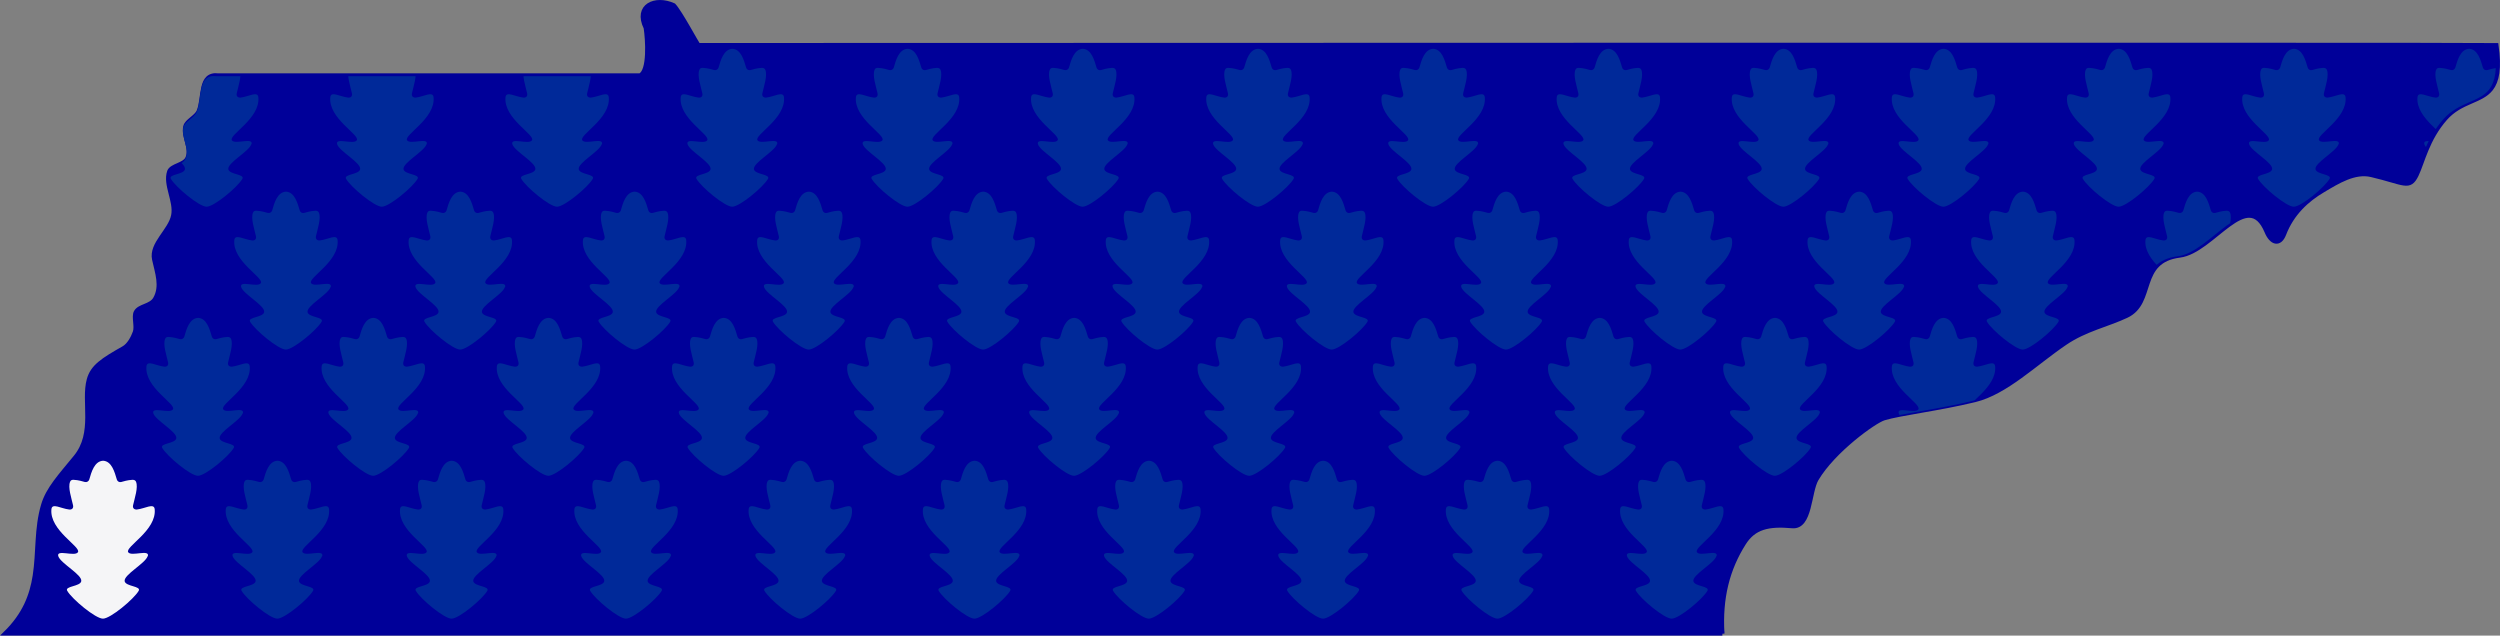 <svg xmlns="http://www.w3.org/2000/svg" xmlns:xlink="http://www.w3.org/1999/xlink" id="Layer_2" data-name="Layer 2" viewBox="0 0 2372.93 603.31"><rect x="0" y="0" width="2372.93" height="603.31" fill="#808080" stroke="none"/><defs><style>      .cls-1 {        fill: #009;        stroke: #009;        stroke-miterlimit: 10;        stroke-width: 4px;      }      .cls-2 {        fill: none;      }      .cls-3 {        fill: #002999;      }      .cls-4 {        fill: #f5f5f7;      }      .cls-5 {        clip-path: url(#clippath);      }    </style><clipPath id="clippath"><path class="cls-2" d="M1633.02,602.01H3.02c18.6-18.1,25.2-36.4,28.1-54.8,3.5-22.4,1.3-44.9,8-67.3,4.5-15.2,15.9-27.3,30.6-45.3,18.9-23,7-52.8,12.7-73.5,3.4-12.6,13.4-18.8,33.1-30,4.9-2.8,8.6-9.5,10.6-15.1s-1.4-14.6.9-19c3.2-6.2,14.1-5.5,18.3-12.7,6.8-11.9,1.8-24.9-.9-37.4-3.2-14.8,15.3-27.3,18.1-41.7,2.7-13.6-8.1-29.2-3.8-41.7,2.1-5.8,14.2-6.2,17.2-12.5,4.6-9.7-4.2-20.4-1.9-30.2,1.3-5.5,10.3-8.8,12.7-14.6,5.3-12.8.4-36.2,18.6-33.9h400.3c9-4.4,7.1-34,5.4-45.2-10.2-20.9,8.9-29.5,26.6-21.4,6.6,7.2,22,36.6,23.5,37.8,0,0,1692.8-.6,1706.5,0,3.2,22.3.7,34.1-5,41.5-9.6,12.3-28.7,11.5-43.4,28.1-17.4,19.8-21.4,41.2-27.4,53.7-6.8,13.9-11.3,7.4-42.8,0-15.9-3.8-32,6.3-45.8,14.5-15.5,9.1-29.6,22.1-37.1,41.6-4.2,10.9-12.1,8.6-16.6-2.3-18.1-43.1-51,18.6-82.3,22.6-41,5.2-23.6,44.6-50.7,57.3-18.3,8.6-39.1,12.8-58.1,25.7-28.7,19.4-56.3,47-85.8,54.2-34,8.3-70.9,12.6-86.3,17.3-9.2,2.8-47.9,30.7-63.9,57.6-7.4,12.4-5.6,46.4-23.2,44.8-23-2.1-36.3,1.3-45.7,16-15.6,24.5-22.7,52.2-20.6,86l.1-.1Z"></path></clipPath></defs><g id="Layer_2-2" data-name="Layer 2"><path class="cls-1" d="M1634.82,601.31H4.92c18.6-18.1,25.2-36.4,28.1-54.8,3.5-22.4,1.3-44.9,8-67.3,4.5-15.2,15.9-27.3,30.6-45.3,18.9-23,7-52.8,12.7-73.5,3.4-12.6,13.4-18.8,33.1-30,4.9-2.8,8.6-9.5,10.6-15.1s-1.4-14.6.9-19c3.2-6.2,14.1-5.5,18.3-12.7,6.8-11.9,1.8-24.9-.9-37.4-3.2-14.8,15.3-27.3,18.1-41.7,2.7-13.6-8.1-29.2-3.8-41.7,2.1-5.8,14.2-6.2,17.2-12.5,4.6-9.7-4.2-20.4-1.9-30.2,1.3-5.5,10.3-8.8,12.7-14.6,5.3-12.8.4-36.2,18.6-33.9h400.3c9-4.4,7.1-34,5.4-45.2-10.2-20.9,8.9-29.5,26.6-21.4,6.6,7.2,22,36.6,23.5,37.8,0,0,1692.8-.6,1706.5,0,3.2,22.3.7,34.1-5,41.5-9.6,12.3-28.7,11.5-43.4,28.1-17.4,19.8-21.4,41.2-27.4,53.7-6.8,13.9-11.3,7.4-42.8,0-15.9-3.8-32,6.3-45.8,14.5-15.5,9.1-29.6,22.1-37.1,41.6-4.2,10.9-12.1,8.6-16.6-2.3-18.1-43.1-51,18.6-82.3,22.6-41,5.2-23.6,44.6-50.7,57.3-18.3,8.6-39.1,12.8-58.1,25.7-28.7,19.4-56.3,47-85.8,54.2-34,8.3-70.9,12.6-86.3,17.3-9.2,2.8-47.9,30.7-63.9,57.6-7.4,12.4-5.6,46.4-23.2,44.8-23-2.1-36.3,1.3-45.7,16-15.6,24.5-22.7,52.2-20.6,86h0v-.1Z"></path><path class="cls-4" d="M140.12,527.91c-2,6.8-23,17.7-21.8,23.8,1.1,5.1,16,4.5,13.3,9.1-4.6,7.9-26.8,26.4-33.9,26.4s-29.3-18.5-33.9-26.4c-2.7-4.6,12.3-4,13.3-9.1,1.3-6.1-19.7-17-21.8-23.8s15.6.7,18.6-3.7c3.5-5.1-27.2-20.7-25.1-41,.7-6,9-.5,16.8.4,2.3.3,4.4-.9,3.7-4.1-1.5-6.8-5-16.8-2.8-22.2.5-1.3,1.5-2,3.3-1.9,5.2.3,8.3,1.5,10.8,2.1,1.8.4,3.5-.6,4.1-2.3,2-7,4.8-17.4,13.1-17.9,8.3.4,11,10.9,13.1,17.9.5,1.7,2.3,2.8,4.1,2.3,2.4-.6,5.6-1.8,10.8-2.1,1.8,0,2.8.7,3.3,1.9,2.2,5.4-1.3,15.4-2.8,22.2-.7,3.1,1.4,4.3,3.7,4.1,7.7-.9,16.1-6.4,16.8-.4,2.1,20.3-28.6,35.9-25.1,41,3,4.3,20.6-3.2,18.6,3.7h-.2Z"></path><path class="cls-3" d="M305.62,527.91c-2,6.8-23,17.7-21.8,23.8,1.1,5.1,16,4.5,13.3,9.1-4.6,7.9-26.8,26.4-33.9,26.4s-29.3-18.5-33.9-26.4c-2.7-4.6,12.3-4,13.3-9.1,1.3-6.1-19.7-17-21.8-23.8s15.6.7,18.6-3.7c3.5-5.1-27.2-20.7-25.1-41,.7-6,9-.5,16.8.4,2.3.3,4.4-.9,3.7-4.1-1.5-6.8-5-16.8-2.8-22.2.5-1.3,1.5-2,3.3-1.9,5.2.3,8.3,1.5,10.8,2.1,1.8.4,3.5-.6,4.1-2.3,2-7,4.8-17.4,13.1-17.9,8.3.4,11,10.9,13.1,17.9.5,1.7,2.3,2.8,4.1,2.3,2.4-.6,5.6-1.8,10.8-2.1,1.8,0,2.8.7,3.3,1.9,2.2,5.4-1.3,15.4-2.8,22.2-.7,3.1,1.4,4.3,3.7,4.1,7.7-.9,16.1-6.4,16.8-.4,2.1,20.3-28.6,35.9-25.1,41,3,4.3,20.6-3.2,18.6,3.7h-.2Z"></path><path class="cls-3" d="M471.02,527.91c-2,6.8-23,17.7-21.8,23.8,1.1,5.1,16,4.5,13.3,9.1-4.6,7.9-26.8,26.4-33.9,26.4s-29.3-18.5-33.9-26.4c-2.7-4.6,12.3-4,13.3-9.1,1.3-6.1-19.7-17-21.8-23.8s15.6.7,18.6-3.7c3.5-5.1-27.2-20.7-25.1-41,.7-6,9-.5,16.8.4,2.3.3,4.4-.9,3.7-4.1-1.5-6.8-5-16.8-2.8-22.2.5-1.3,1.5-2,3.3-1.9,5.2.3,8.3,1.5,10.8,2.1,1.8.4,3.5-.6,4.1-2.3,2-7,4.8-17.4,13.1-17.9,8.3.4,11,10.9,13.1,17.9.5,1.7,2.3,2.8,4.1,2.3,2.4-.6,5.6-1.8,10.8-2.1,1.8,0,2.8.7,3.3,1.9,2.2,5.4-1.3,15.4-2.8,22.2-.7,3.1,1.4,4.3,3.7,4.1,7.7-.9,16.1-6.4,16.8-.4,2.1,20.3-28.6,35.9-25.1,41,3,4.3,20.6-3.2,18.6,3.7h-.2Z"></path><path class="cls-3" d="M636.52,527.91c-2,6.8-23,17.7-21.8,23.8,1.1,5.1,16,4.5,13.3,9.1-4.6,7.9-26.8,26.4-33.9,26.4s-29.3-18.5-33.9-26.4c-2.7-4.6,12.3-4,13.3-9.1,1.3-6.1-19.7-17-21.8-23.8-2.1-6.8,15.6.7,18.6-3.7,3.5-5.1-27.2-20.7-25.1-41,.7-6,9-.5,16.8.4,2.3.3,4.4-.9,3.7-4.1-1.5-6.8-5-16.8-2.8-22.2.5-1.3,1.5-2,3.3-1.9,5.2.3,8.3,1.5,10.8,2.1,1.8.4,3.5-.6,4.1-2.3,2-7,4.8-17.4,13.1-17.9,8.3.4,11,10.9,13.1,17.9.5,1.7,2.3,2.8,4.1,2.3,2.4-.6,5.6-1.8,10.8-2.1,1.8,0,2.8.7,3.3,1.9,2.2,5.4-1.3,15.4-2.8,22.2-.7,3.1,1.4,4.3,3.7,4.1,7.7-.9,16.1-6.4,16.8-.4,2.1,20.3-28.6,35.9-25.1,41,3,4.3,20.6-3.2,18.6,3.7h-.2Z"></path><path class="cls-3" d="M801.92,527.91c-2,6.8-23,17.7-21.8,23.8,1.1,5.1,16,4.5,13.3,9.1-4.6,7.9-26.8,26.4-33.9,26.4s-29.3-18.5-33.9-26.4c-2.7-4.6,12.3-4,13.3-9.1,1.3-6.1-19.7-17-21.8-23.8-2.1-6.8,15.6.7,18.6-3.7,3.5-5.1-27.2-20.7-25.1-41,.7-6,9-.5,16.8.4,2.3.3,4.4-.9,3.7-4.1-1.5-6.8-5-16.8-2.8-22.2.5-1.3,1.5-2,3.3-1.9,5.2.3,8.3,1.5,10.8,2.1,1.8.4,3.5-.6,4.1-2.3,2-7,4.8-17.4,13.1-17.9,8.3.4,11,10.9,13.1,17.9.5,1.7,2.3,2.8,4.1,2.3,2.4-.6,5.6-1.8,10.8-2.1,1.8,0,2.8.7,3.3,1.9,2.2,5.4-1.3,15.4-2.8,22.2-.7,3.1,1.4,4.3,3.7,4.1,7.7-.9,16.1-6.4,16.8-.4,2.1,20.3-28.6,35.9-25.1,41,3,4.3,20.6-3.2,18.6,3.7h-.2Z"></path><path class="cls-3" d="M967.32,527.91c-2,6.8-23,17.7-21.8,23.8,1.1,5.1,16,4.5,13.3,9.1-4.6,7.9-26.8,26.4-33.9,26.4s-29.3-18.5-33.9-26.4c-2.7-4.6,12.3-4,13.3-9.1,1.3-6.1-19.7-17-21.8-23.8-2.1-6.8,15.6.7,18.6-3.7,3.5-5.1-27.2-20.7-25.1-41,.7-6,9-.5,16.8.4,2.3.3,4.4-.9,3.7-4.1-1.5-6.8-5-16.8-2.8-22.2.5-1.3,1.5-2,3.3-1.9,5.2.3,8.3,1.5,10.8,2.1,1.8.4,3.5-.6,4.1-2.3,2-7,4.8-17.4,13.1-17.9,8.3.4,11,10.9,13.1,17.9.5,1.7,2.3,2.8,4.1,2.3,2.4-.6,5.6-1.8,10.8-2.1,1.8,0,2.8.7,3.3,1.9,2.2,5.4-1.3,15.4-2.8,22.2-.7,3.1,1.4,4.3,3.7,4.1,7.7-.9,16.1-6.4,16.8-.4,2.1,20.3-28.6,35.9-25.1,41,3,4.3,20.6-3.2,18.6,3.7h-.2Z"></path><path class="cls-3" d="M1132.82,527.91c-2,6.8-23,17.7-21.8,23.8,1.1,5.1,16,4.5,13.3,9.1-4.6,7.9-26.8,26.4-33.9,26.4s-29.3-18.5-33.9-26.4c-2.7-4.6,12.3-4,13.3-9.1,1.3-6.1-19.7-17-21.8-23.8-2.1-6.8,15.6.7,18.6-3.7,3.5-5.1-27.2-20.7-25.1-41,.7-6,9-.5,16.8.4,2.3.3,4.4-.9,3.7-4.1-1.5-6.8-5-16.8-2.8-22.2.5-1.3,1.5-2,3.3-1.9,5.2.3,8.3,1.5,10.8,2.1,1.8.4,3.5-.6,4.1-2.3,2-7,4.8-17.4,13.1-17.9,8.3.4,11,10.9,13.1,17.9.5,1.7,2.3,2.8,4.1,2.3,2.4-.6,5.6-1.8,10.8-2.1,1.8,0,2.8.7,3.3,1.9,2.2,5.4-1.3,15.4-2.8,22.2-.7,3.1,1.4,4.3,3.7,4.1,7.7-.9,16.1-6.4,16.8-.4,2.1,20.3-28.6,35.9-25.1,41,3,4.3,20.6-3.2,18.6,3.7h-.2Z"></path><path class="cls-3" d="M1298.22,527.91c-2,6.8-23,17.7-21.8,23.8,1.1,5.1,16,4.5,13.3,9.1-4.6,7.9-26.8,26.4-33.9,26.4s-29.3-18.5-33.9-26.4c-2.7-4.6,12.3-4,13.3-9.1,1.3-6.1-19.7-17-21.8-23.8-2.1-6.8,15.6.7,18.6-3.7,3.5-5.1-27.2-20.7-25.1-41,.7-6,9-.5,16.8.4,2.3.3,4.4-.9,3.7-4.1-1.5-6.8-5-16.8-2.8-22.2.5-1.3,1.5-2,3.3-1.9,5.2.3,8.3,1.5,10.8,2.1,1.8.4,3.5-.6,4.1-2.3,2-7,4.8-17.4,13.1-17.9,8.3.4,11,10.9,13.1,17.9.5,1.7,2.3,2.8,4.1,2.3,2.4-.6,5.6-1.8,10.8-2.1,1.8,0,2.8.7,3.3,1.9,2.2,5.4-1.3,15.4-2.8,22.2-.7,3.1,1.4,4.3,3.7,4.1,7.7-.9,16.1-6.4,16.8-.4,2.1,20.3-28.6,35.9-25.1,41,3,4.3,20.6-3.2,18.6,3.7h-.2Z"></path><path class="cls-3" d="M1463.72,527.91c-2,6.8-23,17.7-21.8,23.8,1.1,5.1,16,4.5,13.3,9.1-4.6,7.9-26.8,26.4-33.9,26.4s-29.3-18.5-33.9-26.4c-2.7-4.6,12.3-4,13.3-9.1,1.3-6.1-19.7-17-21.8-23.8-2.1-6.8,15.6.7,18.6-3.7,3.5-5.1-27.2-20.7-25.1-41,.7-6,9-.5,16.8.4,2.3.3,4.4-.9,3.7-4.1-1.5-6.8-5-16.8-2.8-22.2.5-1.3,1.5-2,3.3-1.9,5.2.3,8.3,1.5,10.8,2.1,1.8.4,3.5-.6,4.1-2.3,2-7,4.8-17.4,13.1-17.9,8.3.4,11,10.9,13.1,17.9.5,1.7,2.3,2.8,4.1,2.3,2.4-.6,5.6-1.8,10.8-2.1,1.8,0,2.8.7,3.3,1.9,2.2,5.4-1.3,15.4-2.8,22.2-.7,3.1,1.4,4.3,3.7,4.1,7.7-.9,16.1-6.4,16.8-.4,2.1,20.3-28.6,35.9-25.1,41,3,4.3,20.6-3.2,18.6,3.7h-.2Z"></path><path class="cls-3" d="M1629.12,527.91c-2,6.8-23,17.7-21.8,23.8,1.1,5.1,16,4.5,13.3,9.1-4.6,7.9-26.8,26.4-33.9,26.4s-29.3-18.5-33.9-26.4c-2.7-4.6,12.3-4,13.3-9.1,1.3-6.1-19.7-17-21.8-23.8s15.6.7,18.6-3.7c3.5-5.1-27.2-20.7-25.1-41,.7-6,9-.5,16.8.4,2.3.3,4.4-.9,3.7-4.1-1.5-6.8-5-16.8-2.8-22.2.5-1.3,1.5-2,3.3-1.9,5.2.3,8.3,1.5,10.8,2.1,1.8.4,3.5-.6,4.1-2.3,2-7,4.8-17.4,13.1-17.9,8.3.4,11,10.9,13.1,17.9.5,1.7,2.3,2.8,4.1,2.3,2.4-.6,5.6-1.8,10.8-2.1,1.8,0,2.8.7,3.3,1.9,2.2,5.4-1.3,15.4-2.8,22.2-.7,3.1,1.4,4.3,3.7,4.1,7.7-.9,16.1-6.4,16.8-.4,2.1,20.3-28.6,35.9-25.1,41,3,4.3,20.6-3.2,18.6,3.7h-.2Z"></path><path class="cls-3" d="M230.32,392.31c-2,6.8-23,17.7-21.8,23.8,1.1,5.1,16,4.5,13.3,9.1-4.6,7.9-26.8,26.4-33.9,26.4s-29.3-18.5-33.9-26.4c-2.7-4.6,12.3-4,13.3-9.1,1.3-6.1-19.7-17-21.8-23.8s15.6.7,18.6-3.7c3.5-5.1-27.2-20.7-25.1-41,.7-6,9-.5,16.8.4,2.3.3,4.4-.9,3.7-4.1-1.5-6.8-5-16.8-2.8-22.2.5-1.3,1.5-2,3.3-1.9,5.2.3,8.3,1.5,10.8,2.1,1.8.4,3.5-.6,4.1-2.3,2-7,4.8-17.4,13.1-17.9,8.3.4,11,10.9,13.1,17.9.5,1.7,2.3,2.8,4.1,2.3,2.4-.6,5.6-1.8,10.8-2.1,1.8,0,2.8.7,3.3,1.9,2.2,5.4-1.3,15.4-2.8,22.2-.7,3.1,1.4,4.3,3.7,4.1,7.7-.9,16.1-6.4,16.8-.4,2.1,20.3-28.6,35.9-25.1,41,3,4.3,20.6-3.2,18.6,3.7h-.2Z"></path><path class="cls-3" d="M396.62,392.31c-2,6.8-23,17.7-21.8,23.8,1.1,5.1,16,4.5,13.3,9.1-4.6,7.9-26.8,26.4-33.9,26.4s-29.3-18.5-33.9-26.4c-2.7-4.6,12.3-4,13.3-9.1,1.3-6.1-19.7-17-21.8-23.8s15.6.7,18.6-3.7c3.5-5.1-27.2-20.7-25.1-41,.7-6,9-.5,16.8.4,2.3.3,4.4-.9,3.7-4.1-1.5-6.8-5-16.8-2.8-22.2.5-1.3,1.5-2,3.3-1.9,5.2.3,8.3,1.5,10.8,2.1,1.8.4,3.5-.6,4.1-2.3,2-7,4.8-17.4,13.1-17.9,8.3.4,11,10.9,13.1,17.9.5,1.7,2.3,2.8,4.1,2.3,2.4-.6,5.6-1.8,10.8-2.1,1.8,0,2.8.7,3.3,1.9,2.2,5.4-1.3,15.4-2.8,22.2-.7,3.1,1.4,4.3,3.7,4.1,7.7-.9,16.1-6.4,16.8-.4,2.1,20.3-28.6,35.9-25.1,41,3,4.3,20.6-3.2,18.6,3.7h-.2Z"></path><path class="cls-3" d="M562.92,392.31c-2,6.8-23,17.7-21.8,23.8,1.1,5.1,16,4.5,13.3,9.1-4.6,7.9-26.8,26.4-33.9,26.4s-29.3-18.5-33.9-26.4c-2.7-4.6,12.3-4,13.3-9.1,1.3-6.1-19.7-17-21.8-23.8s15.6.7,18.6-3.7c3.5-5.1-27.2-20.7-25.1-41,.7-6,9-.5,16.8.4,2.3.3,4.4-.9,3.7-4.1-1.5-6.8-5-16.8-2.8-22.2.5-1.3,1.5-2,3.3-1.9,5.2.3,8.3,1.5,10.8,2.1,1.8.4,3.5-.6,4.1-2.3,2-7,4.8-17.4,13.1-17.9,8.3.4,11,10.9,13.1,17.9.5,1.7,2.3,2.8,4.1,2.3,2.4-.6,5.6-1.8,10.8-2.1,1.8,0,2.8.7,3.3,1.9,2.2,5.4-1.3,15.4-2.8,22.2-.7,3.1,1.4,4.3,3.7,4.1,7.7-.9,16.1-6.4,16.8-.4,2.1,20.3-28.6,35.9-25.1,41,3,4.3,20.6-3.2,18.6,3.7h-.2Z"></path><path class="cls-3" d="M729.22,392.31c-2,6.8-23,17.7-21.8,23.8,1.1,5.1,16,4.5,13.3,9.1-4.6,7.9-26.8,26.4-33.9,26.4s-29.3-18.5-33.9-26.4c-2.7-4.6,12.3-4,13.3-9.1,1.3-6.1-19.7-17-21.8-23.8-2.1-6.8,15.6.7,18.6-3.7,3.5-5.1-27.2-20.7-25.1-41,.7-6,9-.5,16.8.4,2.3.3,4.4-.9,3.7-4.1-1.5-6.8-5-16.8-2.8-22.2.5-1.3,1.5-2,3.3-1.9,5.2.3,8.3,1.5,10.8,2.1,1.8.4,3.5-.6,4.1-2.3,2-7,4.8-17.4,13.1-17.9,8.3.4,11,10.9,13.1,17.9.5,1.7,2.3,2.8,4.1,2.3,2.4-.6,5.6-1.8,10.8-2.1,1.8,0,2.8.7,3.3,1.9,2.2,5.4-1.3,15.4-2.8,22.2-.7,3.1,1.4,4.3,3.7,4.1,7.7-.9,16.1-6.4,16.8-.4,2.1,20.3-28.6,35.9-25.1,41,3,4.3,20.6-3.2,18.6,3.7h-.2Z"></path><path class="cls-3" d="M895.52,392.31c-2,6.8-23,17.7-21.8,23.8,1.1,5.1,16,4.5,13.3,9.1-4.6,7.9-26.8,26.4-33.9,26.4s-29.3-18.5-33.9-26.4c-2.7-4.6,12.3-4,13.3-9.1,1.3-6.1-19.7-17-21.8-23.8-2.1-6.8,15.6.7,18.6-3.7,3.5-5.1-27.2-20.7-25.1-41,.7-6,9-.5,16.8.4,2.3.3,4.4-.9,3.7-4.1-1.5-6.8-5-16.8-2.8-22.2.5-1.3,1.5-2,3.3-1.9,5.2.3,8.3,1.5,10.8,2.1,1.8.4,3.5-.6,4.1-2.3,2-7,4.8-17.4,13.1-17.9,8.3.4,11,10.9,13.1,17.9.5,1.7,2.3,2.8,4.1,2.3,2.4-.6,5.6-1.8,10.8-2.1,1.8,0,2.8.7,3.3,1.9,2.2,5.4-1.3,15.4-2.8,22.2-.7,3.1,1.4,4.3,3.7,4.1,7.7-.9,16.1-6.4,16.8-.4,2.1,20.3-28.6,35.9-25.1,41,3,4.3,20.6-3.2,18.6,3.7h-.2Z"></path><path class="cls-3" d="M1061.82,392.31c-2,6.8-23,17.7-21.8,23.8,1.1,5.1,16,4.5,13.3,9.1-4.6,7.9-26.8,26.4-33.9,26.4s-29.3-18.5-33.9-26.4c-2.7-4.6,12.3-4,13.3-9.1,1.3-6.1-19.7-17-21.8-23.8-2.1-6.8,15.6.7,18.6-3.7,3.5-5.1-27.2-20.7-25.1-41,.7-6,9-.5,16.8.4,2.3.3,4.4-.9,3.7-4.1-1.5-6.8-5-16.8-2.8-22.2.5-1.3,1.5-2,3.3-1.9,5.2.3,8.3,1.5,10.8,2.1,1.8.4,3.5-.6,4.1-2.3,2-7,4.8-17.4,13.1-17.9,8.3.4,11,10.9,13.1,17.9.5,1.7,2.3,2.8,4.1,2.3,2.4-.6,5.6-1.8,10.8-2.1,1.8,0,2.8.7,3.3,1.9,2.2,5.4-1.3,15.4-2.8,22.2-.7,3.1,1.4,4.3,3.7,4.1,7.7-.9,16.1-6.4,16.8-.4,2.1,20.3-28.6,35.9-25.1,41,3,4.3,20.6-3.2,18.6,3.7h-.2Z"></path><path class="cls-3" d="M1228.12,392.31c-2,6.8-23,17.7-21.8,23.8,1.1,5.1,16,4.5,13.3,9.1-4.6,7.9-26.8,26.4-33.9,26.4s-29.3-18.5-33.9-26.4c-2.7-4.6,12.3-4,13.3-9.1,1.3-6.1-19.7-17-21.8-23.8-2.1-6.8,15.6.7,18.6-3.7,3.5-5.1-27.2-20.7-25.1-41,.7-6,9-.5,16.8.4,2.3.3,4.4-.9,3.7-4.1-1.5-6.8-5-16.8-2.8-22.2.5-1.3,1.5-2,3.3-1.9,5.2.3,8.3,1.5,10.8,2.1,1.8.4,3.5-.6,4.1-2.3,2-7,4.8-17.4,13.1-17.9,8.3.4,11,10.9,13.1,17.9.5,1.7,2.3,2.8,4.1,2.3,2.4-.6,5.6-1.8,10.8-2.1,1.8,0,2.8.7,3.3,1.9,2.2,5.4-1.3,15.4-2.8,22.2-.7,3.1,1.4,4.3,3.7,4.1,7.7-.9,16.1-6.4,16.8-.4,2.1,20.3-28.6,35.9-25.1,41,3,4.3,20.6-3.2,18.6,3.7h-.2Z"></path><path class="cls-3" d="M1394.42,392.31c-2,6.8-23,17.7-21.8,23.8,1.1,5.1,16,4.5,13.3,9.1-4.6,7.9-26.8,26.4-33.9,26.4s-29.3-18.5-33.9-26.4c-2.7-4.6,12.3-4,13.3-9.1,1.3-6.1-19.7-17-21.8-23.8-2.1-6.8,15.6.7,18.6-3.7,3.5-5.1-27.2-20.7-25.1-41,.7-6,9-.5,16.8.4,2.3.3,4.4-.9,3.7-4.1-1.5-6.8-5-16.8-2.8-22.2.5-1.3,1.5-2,3.3-1.9,5.2.3,8.3,1.5,10.8,2.1,1.8.4,3.5-.6,4.1-2.3,2-7,4.8-17.4,13.1-17.9,8.3.4,11,10.9,13.1,17.9.5,1.7,2.3,2.8,4.1,2.3,2.4-.6,5.6-1.8,10.8-2.1,1.8,0,2.8.7,3.3,1.9,2.2,5.4-1.3,15.4-2.8,22.2-.7,3.1,1.4,4.3,3.7,4.1,7.7-.9,16.1-6.4,16.8-.4,2.1,20.3-28.6,35.9-25.1,41,3,4.3,20.6-3.2,18.6,3.7h-.2Z"></path><path class="cls-3" d="M1560.72,392.31c-2,6.8-23,17.7-21.8,23.8,1.1,5.1,16,4.5,13.3,9.1-4.6,7.9-26.8,26.4-33.9,26.4s-29.3-18.5-33.9-26.4c-2.7-4.6,12.3-4,13.3-9.1,1.3-6.1-19.7-17-21.8-23.8-2.1-6.8,15.6.7,18.6-3.7,3.5-5.1-27.2-20.7-25.1-41,.7-6,9-.5,16.8.4,2.3.3,4.4-.9,3.7-4.1-1.5-6.8-5-16.8-2.8-22.2.5-1.3,1.5-2,3.3-1.9,5.2.3,8.3,1.5,10.8,2.1,1.8.4,3.5-.6,4.1-2.3,2-7,4.8-17.4,13.1-17.9,8.3.4,11,10.9,13.1,17.9.5,1.7,2.3,2.8,4.1,2.3,2.4-.6,5.6-1.8,10.8-2.1,1.8,0,2.8.7,3.3,1.9,2.2,5.4-1.3,15.4-2.8,22.2-.7,3.1,1.4,4.3,3.7,4.1,7.7-.9,16.1-6.4,16.8-.4,2.1,20.3-28.6,35.9-25.1,41,3,4.3,20.6-3.2,18.6,3.7h-.2Z"></path><path class="cls-3" d="M1727.02,392.31c-2,6.8-23,17.7-21.8,23.8,1.1,5.1,16,4.5,13.3,9.1-4.6,7.9-26.8,26.4-33.9,26.4s-29.3-18.5-33.9-26.4c-2.7-4.6,12.3-4,13.3-9.1,1.3-6.1-19.7-17-21.8-23.8s15.6.7,18.6-3.7c3.5-5.1-27.2-20.7-25.1-41,.7-6,9-.5,16.8.4,2.3.3,4.4-.9,3.7-4.1-1.5-6.8-5-16.8-2.8-22.2.5-1.3,1.5-2,3.3-1.9,5.2.3,8.3,1.5,10.8,2.1,1.8.4,3.5-.6,4.1-2.3,2-7,4.8-17.4,13.1-17.9,8.3.4,11,10.9,13.1,17.9.5,1.7,2.3,2.8,4.1,2.3,2.4-.6,5.6-1.8,10.8-2.1,1.8,0,2.8.7,3.3,1.9,2.2,5.4-1.3,15.4-2.8,22.2-.7,3.1,1.4,4.3,3.7,4.1,7.7-.9,16.1-6.4,16.8-.4,2.1,20.3-28.6,35.9-25.1,41,3,4.3,20.6-3.2,18.6,3.7h-.2Z"></path><path class="cls-3" d="M313.72,272.51c-2,6.8-23,17.7-21.8,23.8,1.1,5.1,16,4.5,13.3,9.1-4.6,7.9-26.8,26.4-33.9,26.4s-29.3-18.5-33.9-26.4c-2.7-4.6,12.3-4,13.3-9.1,1.3-6.1-19.7-17-21.8-23.8s15.6.7,18.6-3.7c3.5-5.1-27.2-20.7-25.1-41,.7-6,9-.5,16.8.4,2.3.3,4.4-.9,3.7-4.1-1.5-6.8-5-16.8-2.8-22.2.5-1.3,1.5-2,3.3-1.9,5.2.3,8.3,1.5,10.8,2.1,1.8.4,3.5-.6,4.1-2.3,2-7,4.8-17.4,13.1-17.9,8.3.4,11,10.9,13.1,17.9.5,1.7,2.3,2.8,4.1,2.3,2.4-.6,5.6-1.8,10.8-2.1,1.8,0,2.8.7,3.3,1.9,2.2,5.4-1.3,15.4-2.8,22.2-.7,3.1,1.4,4.3,3.7,4.1,7.7-.9,16.1-6.4,16.8-.4,2.1,20.3-28.6,35.9-25.1,41,3,4.3,20.6-3.2,18.6,3.7h-.2Z"></path><path class="cls-3" d="M479.22,272.51c-2,6.8-23,17.7-21.8,23.8,1.1,5.1,16,4.5,13.3,9.1-4.6,7.9-26.8,26.4-33.9,26.4s-29.3-18.5-33.9-26.4c-2.7-4.6,12.3-4,13.3-9.1,1.3-6.1-19.7-17-21.8-23.8s15.6.7,18.6-3.7c3.5-5.1-27.2-20.7-25.1-41,.7-6,9-.5,16.8.4,2.3.3,4.4-.9,3.7-4.1-1.5-6.8-5-16.8-2.8-22.2.5-1.3,1.5-2,3.3-1.9,5.2.3,8.3,1.5,10.8,2.1,1.8.4,3.5-.6,4.1-2.3,2-7,4.8-17.4,13.1-17.9,8.3.4,11,10.9,13.1,17.9.5,1.7,2.3,2.8,4.1,2.3,2.4-.6,5.6-1.8,10.8-2.1,1.8,0,2.8.7,3.3,1.9,2.2,5.4-1.3,15.4-2.8,22.2-.7,3.1,1.4,4.3,3.7,4.1,7.7-.9,16.1-6.4,16.8-.4,2.1,20.3-28.6,35.9-25.1,41,3,4.3,20.6-3.2,18.6,3.7h-.2Z"></path><path class="cls-3" d="M644.62,272.51c-2,6.8-23,17.7-21.8,23.8,1.1,5.1,16,4.5,13.3,9.1-4.6,7.9-26.8,26.4-33.9,26.4s-29.3-18.5-33.9-26.4c-2.7-4.6,12.3-4,13.3-9.1,1.3-6.1-19.7-17-21.8-23.8-2.1-6.8,15.6.7,18.6-3.7,3.5-5.1-27.2-20.7-25.1-41,.7-6,9-.5,16.8.4,2.3.3,4.4-.9,3.7-4.1-1.5-6.8-5-16.8-2.8-22.2.5-1.3,1.5-2,3.3-1.9,5.2.3,8.3,1.5,10.8,2.1,1.8.4,3.5-.6,4.1-2.3,2-7,4.8-17.4,13.1-17.9,8.3.4,11,10.9,13.1,17.9.5,1.7,2.3,2.8,4.1,2.3,2.4-.6,5.6-1.8,10.8-2.1,1.8,0,2.8.7,3.3,1.9,2.2,5.4-1.3,15.4-2.8,22.2-.7,3.1,1.4,4.3,3.7,4.1,7.7-.9,16.1-6.4,16.8-.4,2.1,20.3-28.6,35.9-25.1,41,3,4.3,20.6-3.2,18.6,3.7h-.2Z"></path><path class="cls-3" d="M810.02,272.51c-2,6.8-23,17.7-21.8,23.8,1.1,5.1,16,4.5,13.3,9.1-4.6,7.9-26.8,26.4-33.9,26.4s-29.3-18.5-33.9-26.4c-2.7-4.6,12.3-4,13.3-9.1,1.3-6.1-19.7-17-21.8-23.8-2.1-6.8,15.6.7,18.6-3.7,3.5-5.1-27.2-20.7-25.1-41,.7-6,9-.5,16.8.4,2.3.3,4.4-.9,3.7-4.1-1.5-6.8-5-16.8-2.8-22.2.5-1.3,1.5-2,3.3-1.9,5.2.3,8.3,1.5,10.8,2.1,1.8.4,3.5-.6,4.1-2.3,2-7,4.8-17.4,13.1-17.9,8.3.4,11,10.9,13.1,17.9.5,1.7,2.3,2.8,4.1,2.3,2.4-.6,5.6-1.8,10.8-2.1,1.8,0,2.8.7,3.3,1.9,2.2,5.4-1.3,15.4-2.8,22.2-.7,3.1,1.4,4.3,3.7,4.1,7.7-.9,16.1-6.4,16.8-.4,2.1,20.3-28.6,35.9-25.1,41,3,4.3,20.6-3.2,18.6,3.7h-.2Z"></path><path class="cls-3" d="M975.52,272.51c-2,6.8-23,17.7-21.8,23.8,1.1,5.1,16,4.5,13.3,9.1-4.6,7.9-26.8,26.4-33.9,26.4s-29.3-18.5-33.9-26.4c-2.7-4.6,12.3-4,13.3-9.1,1.3-6.1-19.7-17-21.8-23.8-2.1-6.8,15.6.7,18.6-3.7,3.5-5.1-27.2-20.7-25.1-41,.7-6,9-.5,16.8.4,2.3.3,4.4-.9,3.7-4.1-1.5-6.8-5-16.8-2.8-22.2.5-1.3,1.5-2,3.3-1.9,5.2.3,8.3,1.5,10.8,2.1,1.8.4,3.5-.6,4.1-2.3,2-7,4.8-17.4,13.1-17.9,8.3.4,11,10.9,13.1,17.9.5,1.7,2.3,2.8,4.1,2.3,2.4-.6,5.6-1.8,10.8-2.1,1.8,0,2.8.7,3.3,1.9,2.2,5.4-1.3,15.4-2.8,22.2-.7,3.1,1.4,4.3,3.7,4.1,7.7-.9,16.1-6.4,16.8-.4,2.1,20.3-28.6,35.9-25.1,41,3,4.3,20.6-3.2,18.6,3.7h-.2Z"></path><path class="cls-3" d="M1140.92,272.51c-2,6.8-23,17.7-21.8,23.8,1.1,5.1,16,4.5,13.3,9.1-4.6,7.9-26.8,26.4-33.9,26.4s-29.3-18.5-33.9-26.4c-2.7-4.6,12.3-4,13.3-9.1,1.3-6.1-19.7-17-21.8-23.8-2.1-6.8,15.6.7,18.6-3.7,3.5-5.1-27.2-20.7-25.1-41,.7-6,9-.5,16.8.4,2.3.3,4.4-.9,3.7-4.1-1.5-6.8-5-16.8-2.8-22.2.5-1.3,1.5-2,3.3-1.9,5.2.3,8.3,1.5,10.8,2.1,1.8.4,3.5-.6,4.1-2.3,2-7,4.8-17.4,13.1-17.9,8.3.4,11,10.9,13.1,17.9.5,1.7,2.3,2.8,4.1,2.3,2.4-.6,5.6-1.8,10.8-2.1,1.8,0,2.8.7,3.3,1.9,2.2,5.4-1.3,15.4-2.8,22.2-.7,3.1,1.4,4.3,3.7,4.1,7.7-.9,16.1-6.4,16.8-.4,2.1,20.3-28.6,35.9-25.1,41,3,4.3,20.6-3.2,18.6,3.7h-.2Z"></path><path class="cls-3" d="M1306.42,272.51c-2,6.8-23,17.7-21.8,23.8,1.1,5.1,16,4.5,13.3,9.1-4.6,7.9-26.8,26.4-33.9,26.4s-29.3-18.5-33.9-26.4c-2.7-4.6,12.3-4,13.3-9.1,1.3-6.1-19.7-17-21.8-23.8-2.1-6.8,15.6.7,18.6-3.7,3.5-5.1-27.2-20.7-25.1-41,.7-6,9-.5,16.8.4,2.3.3,4.4-.9,3.7-4.1-1.5-6.8-5-16.8-2.8-22.2.5-1.3,1.5-2,3.3-1.9,5.2.3,8.3,1.5,10.8,2.1,1.8.4,3.5-.6,4.1-2.3,2-7,4.8-17.4,13.1-17.9,8.3.4,11,10.9,13.1,17.9.5,1.7,2.3,2.8,4.1,2.3,2.4-.6,5.6-1.8,10.8-2.1,1.8,0,2.8.7,3.3,1.9,2.2,5.4-1.3,15.4-2.8,22.2-.7,3.1,1.4,4.3,3.7,4.1,7.7-.9,16.1-6.4,16.8-.4,2.1,20.3-28.6,35.9-25.1,41,3,4.3,20.6-3.2,18.6,3.7h-.2Z"></path><path class="cls-3" d="M1471.82,272.51c-2,6.8-23,17.7-21.8,23.8,1.1,5.1,16,4.5,13.3,9.1-4.6,7.9-26.8,26.4-33.9,26.4s-29.3-18.5-33.9-26.4c-2.7-4.6,12.3-4,13.3-9.1,1.3-6.1-19.7-17-21.8-23.8-2.1-6.8,15.6.7,18.6-3.7,3.5-5.1-27.2-20.7-25.1-41,.7-6,9-.5,16.8.4,2.3.3,4.4-.9,3.7-4.1-1.5-6.8-5-16.8-2.8-22.2.5-1.3,1.5-2,3.3-1.9,5.2.3,8.3,1.5,10.8,2.1,1.8.4,3.5-.6,4.1-2.3,2-7,4.8-17.4,13.1-17.9,8.3.4,11,10.9,13.1,17.9.5,1.7,2.3,2.8,4.1,2.3,2.4-.6,5.6-1.8,10.8-2.1,1.8,0,2.8.7,3.3,1.9,2.2,5.4-1.3,15.4-2.8,22.2-.7,3.1,1.4,4.3,3.7,4.1,7.7-.9,16.1-6.4,16.8-.4,2.1,20.3-28.6,35.9-25.1,41,3,4.3,20.6-3.2,18.6,3.7h-.2Z"></path><path class="cls-3" d="M1637.32,272.51c-2,6.8-23,17.7-21.8,23.8,1.1,5.1,16,4.5,13.3,9.1-4.6,7.9-26.8,26.4-33.9,26.4s-29.3-18.5-33.9-26.4c-2.7-4.6,12.3-4,13.3-9.1,1.3-6.1-19.7-17-21.8-23.8s15.6.7,18.6-3.7c3.5-5.1-27.2-20.7-25.1-41,.7-6,9-.5,16.8.4,2.3.3,4.4-.9,3.7-4.1-1.5-6.8-5-16.8-2.8-22.2.5-1.3,1.5-2,3.3-1.9,5.2.3,8.3,1.5,10.8,2.1,1.8.4,3.5-.6,4.1-2.3,2-7,4.8-17.4,13.1-17.9,8.3.4,11,10.9,13.1,17.9.5,1.7,2.3,2.8,4.1,2.3,2.4-.6,5.6-1.8,10.8-2.1,1.8,0,2.8.7,3.3,1.9,2.2,5.4-1.3,15.4-2.8,22.2-.7,3.1,1.4,4.3,3.7,4.1,7.7-.9,16.1-6.4,16.8-.4,2.1,20.3-28.6,35.9-25.1,41,3,4.3,20.6-3.2,18.6,3.7h-.2Z"></path><path class="cls-3" d="M737.42,136.91c-2,6.8-23,17.7-21.8,23.8,1.1,5.1,16,4.5,13.3,9.1-4.6,7.9-26.8,26.4-33.9,26.4s-29.3-18.5-33.9-26.4c-2.7-4.6,12.3-4,13.3-9.1,1.3-6.1-19.7-17-21.8-23.8-2.1-6.8,15.6.7,18.6-3.7,3.5-5.1-27.2-20.7-25.1-41,.7-6,9-.5,16.8.4,2.3.3,4.4-.9,3.7-4.1-1.5-6.8-5-16.8-2.8-22.2.5-1.3,1.5-2,3.3-1.9,5.2.3,8.3,1.5,10.8,2.1,1.8.4,3.5-.6,4.1-2.3,2-7,4.8-17.4,13.1-17.9,8.3.4,11,10.9,13.1,17.9.5,1.7,2.3,2.8,4.1,2.3,2.4-.6,5.6-1.8,10.8-2.1,1.8,0,2.8.7,3.3,1.9,2.2,5.4-1.3,15.4-2.8,22.2-.7,3.1,1.4,4.3,3.7,4.1,7.7-.9,16.1-6.4,16.8-.4,2.1,20.3-28.6,35.9-25.1,41,3,4.3,20.6-3.2,18.6,3.7h-.2Z"></path><path class="cls-3" d="M903.72,136.91c-2,6.8-23,17.7-21.8,23.8,1.1,5.1,16,4.5,13.3,9.1-4.6,7.9-26.8,26.4-33.9,26.4s-29.3-18.5-33.9-26.4c-2.7-4.6,12.3-4,13.3-9.1,1.3-6.1-19.7-17-21.8-23.8-2.1-6.8,15.6.7,18.6-3.7,3.5-5.1-27.2-20.7-25.1-41,.7-6,9-.5,16.8.4,2.3.3,4.4-.9,3.7-4.1-1.5-6.8-5-16.8-2.8-22.2.5-1.3,1.5-2,3.3-1.9,5.2.3,8.3,1.5,10.8,2.1,1.8.4,3.5-.6,4.1-2.3,2-7,4.8-17.4,13.1-17.9,8.3.4,11,10.9,13.1,17.9.5,1.7,2.3,2.8,4.1,2.3,2.4-.6,5.6-1.8,10.8-2.1,1.8,0,2.8.7,3.3,1.9,2.2,5.4-1.3,15.4-2.8,22.2-.7,3.1,1.4,4.3,3.7,4.1,7.7-.9,16.1-6.4,16.8-.4,2.1,20.3-28.6,35.9-25.1,41,3,4.3,20.6-3.2,18.6,3.7h-.2Z"></path><path class="cls-3" d="M1070.02,136.91c-2,6.8-23,17.7-21.8,23.8,1.1,5.1,16,4.5,13.3,9.1-4.6,7.9-26.8,26.4-33.9,26.4s-29.3-18.5-33.9-26.4c-2.7-4.6,12.3-4,13.3-9.1,1.3-6.1-19.7-17-21.8-23.8-2.1-6.8,15.6.7,18.6-3.7,3.5-5.1-27.2-20.7-25.1-41,.7-6,9-.5,16.8.4,2.3.3,4.4-.9,3.7-4.1-1.5-6.8-5-16.8-2.8-22.2.5-1.3,1.5-2,3.3-1.9,5.2.3,8.3,1.5,10.8,2.1,1.8.4,3.5-.6,4.1-2.3,2-7,4.8-17.4,13.1-17.9,8.3.4,11,10.9,13.1,17.9.5,1.7,2.3,2.8,4.1,2.3,2.4-.6,5.6-1.8,10.8-2.1,1.8,0,2.8.7,3.3,1.9,2.2,5.4-1.3,15.4-2.8,22.2-.7,3.1,1.4,4.3,3.7,4.1,7.7-.9,16.1-6.4,16.8-.4,2.1,20.3-28.6,35.9-25.1,41,3,4.3,20.6-3.2,18.6,3.7h-.2Z"></path><path class="cls-3" d="M1236.32,136.91c-2,6.8-23,17.7-21.8,23.8,1.1,5.1,16,4.5,13.3,9.1-4.6,7.9-26.8,26.4-33.9,26.4s-29.3-18.5-33.9-26.4c-2.7-4.6,12.3-4,13.3-9.1,1.3-6.1-19.7-17-21.8-23.8-2.1-6.8,15.6.7,18.6-3.7,3.5-5.1-27.2-20.7-25.1-41,.7-6,9-.5,16.8.4,2.3.3,4.4-.9,3.7-4.1-1.5-6.8-5-16.8-2.8-22.2.5-1.3,1.5-2,3.3-1.9,5.2.3,8.3,1.5,10.8,2.1,1.8.4,3.5-.6,4.1-2.3,2-7,4.8-17.4,13.1-17.9,8.3.4,11,10.9,13.1,17.9.5,1.7,2.3,2.8,4.1,2.3,2.4-.6,5.6-1.8,10.8-2.1,1.8,0,2.8.7,3.3,1.9,2.2,5.4-1.3,15.4-2.8,22.2-.7,3.1,1.4,4.3,3.7,4.1,7.7-.9,16.1-6.4,16.8-.4,2.1,20.3-28.6,35.9-25.1,41,3,4.3,20.6-3.2,18.6,3.7h-.2Z"></path><path class="cls-3" d="M1402.62,136.91c-2,6.8-23,17.7-21.8,23.8,1.1,5.1,16,4.5,13.3,9.1-4.6,7.9-26.8,26.4-33.9,26.4s-29.3-18.5-33.9-26.4c-2.7-4.6,12.3-4,13.3-9.1,1.3-6.1-19.7-17-21.8-23.8-2.1-6.8,15.6.7,18.6-3.7,3.5-5.1-27.2-20.7-25.1-41,.7-6,9-.5,16.8.4,2.3.3,4.4-.9,3.7-4.1-1.5-6.8-5-16.8-2.8-22.2.5-1.3,1.5-2,3.3-1.9,5.2.3,8.3,1.5,10.8,2.1,1.8.4,3.5-.6,4.1-2.3,2-7,4.8-17.4,13.1-17.9,8.3.4,11,10.9,13.1,17.9.5,1.7,2.3,2.8,4.1,2.3,2.4-.6,5.6-1.8,10.8-2.1,1.8,0,2.8.7,3.3,1.9,2.2,5.4-1.3,15.4-2.8,22.2-.7,3.1,1.4,4.3,3.7,4.1,7.7-.9,16.1-6.4,16.8-.4,2.1,20.3-28.6,35.9-25.1,41,3,4.3,20.6-3.2,18.6,3.7h-.2Z"></path><path class="cls-3" d="M1568.92,136.91c-2,6.8-23,17.7-21.8,23.8,1.1,5.1,16,4.5,13.3,9.1-4.6,7.9-26.8,26.4-33.9,26.4s-29.3-18.5-33.9-26.4c-2.7-4.6,12.3-4,13.3-9.1,1.3-6.1-19.7-17-21.8-23.8-2.1-6.8,15.6.7,18.6-3.7,3.5-5.1-27.2-20.7-25.1-41,.7-6,9-.5,16.8.4,2.3.3,4.4-.9,3.7-4.1-1.5-6.8-5-16.8-2.8-22.2.5-1.3,1.5-2,3.3-1.9,5.2.3,8.3,1.5,10.8,2.1,1.8.4,3.5-.6,4.1-2.3,2-7,4.8-17.4,13.1-17.9,8.3.4,11,10.9,13.1,17.9.5,1.7,2.3,2.8,4.1,2.3,2.4-.6,5.6-1.8,10.8-2.1,1.8,0,2.8.7,3.3,1.9,2.2,5.4-1.3,15.4-2.8,22.2-.7,3.1,1.4,4.3,3.7,4.1,7.7-.9,16.1-6.4,16.8-.4,2.1,20.3-28.6,35.9-25.1,41,3,4.3,20.6-3.2,18.6,3.7h-.2Z"></path><path class="cls-3" d="M1735.12,136.91c-2,6.8-23,17.7-21.8,23.8,1.1,5.1,16,4.5,13.3,9.1-4.6,7.9-26.8,26.4-33.9,26.4s-29.3-18.5-33.9-26.4c-2.7-4.6,12.3-4,13.3-9.1,1.3-6.1-19.7-17-21.8-23.8s15.6.7,18.6-3.7c3.5-5.1-27.2-20.7-25.1-41,.7-6,9-.5,16.8.4,2.3.3,4.4-.9,3.7-4.1-1.5-6.8-5-16.8-2.8-22.2.5-1.3,1.5-2,3.3-1.9,5.2.3,8.3,1.5,10.8,2.1,1.8.4,3.5-.6,4.1-2.3,2-7,4.8-17.4,13.1-17.9,8.3.4,11,10.9,13.1,17.9.5,1.7,2.3,2.8,4.1,2.3,2.4-.6,5.6-1.8,10.8-2.1,1.8,0,2.8.7,3.3,1.9,2.2,5.4-1.3,15.4-2.8,22.2-.7,3.1,1.4,4.3,3.7,4.1,7.7-.9,16.1-6.4,16.8-.4,2.1,20.3-28.6,35.9-25.1,41,3,4.3,20.6-3.2,18.6,3.7h-.2Z"></path><path class="cls-3" d="M1962.32,272.51c-2,6.8-23,17.7-21.8,23.8,1.1,5.1,16,4.5,13.3,9.1-4.6,7.9-26.8,26.4-33.9,26.4s-29.3-18.5-33.9-26.4c-2.7-4.6,12.3-4,13.3-9.1,1.3-6.1-19.7-17-21.8-23.8s15.6.7,18.6-3.7c3.5-5.1-27.2-20.7-25.1-41,.7-6,9-.5,16.8.4,2.3.3,4.4-.9,3.7-4.1-1.5-6.8-5-16.8-2.8-22.2.5-1.3,1.5-2,3.3-1.9,5.2.3,8.3,1.5,10.8,2.1,1.8.4,3.5-.6,4.1-2.3,2-7,4.8-17.4,13.1-17.9,8.3.4,11,10.9,13.1,17.9.5,1.7,2.3,2.8,4.1,2.3,2.4-.6,5.6-1.8,10.8-2.1,1.8,0,2.8.7,3.3,1.9,2.2,5.4-1.3,15.4-2.8,22.2-.7,3.1,1.4,4.3,3.7,4.1,7.7-.9,16.1-6.4,16.8-.4,2.1,20.3-28.6,35.9-25.1,41,3,4.3,20.6-3.2,18.6,3.7h-.2Z"></path><path class="cls-3" d="M1807.02,272.51c-2,6.8-23,17.7-21.8,23.8,1.1,5.1,16,4.5,13.3,9.1-4.6,7.9-26.8,26.4-33.9,26.4s-29.3-18.5-33.9-26.4c-2.7-4.6,12.3-4,13.3-9.1,1.3-6.1-19.7-17-21.8-23.8s15.6.7,18.6-3.7c3.5-5.1-27.2-20.7-25.1-41,.7-6,9-.5,16.8.4,2.3.3,4.4-.9,3.7-4.1-1.5-6.8-5-16.8-2.8-22.2.5-1.3,1.5-2,3.3-1.9,5.2.3,8.3,1.5,10.8,2.1,1.8.4,3.5-.6,4.1-2.3,2-7,4.8-17.4,13.1-17.9,8.3.4,11,10.9,13.1,17.9.5,1.7,2.3,2.8,4.1,2.3,2.4-.6,5.6-1.8,10.8-2.1,1.8,0,2.8.7,3.3,1.9,2.2,5.4-1.3,15.4-2.8,22.2-.7,3.1,1.4,4.3,3.7,4.1,7.7-.9,16.1-6.4,16.8-.4,2.1,20.3-28.6,35.9-25.1,41,3,4.3,20.6-3.2,18.6,3.7h-.2Z"></path><path class="cls-3" d="M1887.02,136.91c-2,6.8-23,17.7-21.8,23.8,1.1,5.1,16,4.5,13.3,9.1-4.6,7.9-26.8,26.4-33.9,26.4s-29.3-18.5-33.9-26.4c-2.7-4.6,12.3-4,13.3-9.1,1.3-6.1-19.7-17-21.8-23.8s15.6.7,18.6-3.7c3.5-5.1-27.2-20.7-25.1-41,.7-6,9-.5,16.8.4,2.3.3,4.4-.9,3.7-4.1-1.5-6.8-5-16.8-2.8-22.2.5-1.3,1.5-2,3.3-1.9,5.2.3,8.3,1.5,10.8,2.1,1.8.4,3.5-.6,4.1-2.3,2-7,4.8-17.4,13.1-17.9,8.3.4,11,10.9,13.1,17.9.5,1.7,2.3,2.8,4.1,2.3,2.4-.6,5.6-1.8,10.8-2.1,1.8,0,2.8.7,3.3,1.9,2.2,5.4-1.3,15.4-2.8,22.2-.7,3.1,1.4,4.3,3.7,4.1,7.7-.9,16.1-6.4,16.8-.4,2.1,20.3-28.6,35.9-25.1,41,3,4.3,20.6-3.2,18.6,3.7h-.2Z"></path><path class="cls-3" d="M2053.32,136.91c-2,6.8-23,17.7-21.8,23.8,1.1,5.1,16,4.5,13.3,9.1-4.6,7.9-26.8,26.4-33.9,26.4s-29.3-18.5-33.9-26.4c-2.7-4.6,12.3-4,13.3-9.1,1.3-6.1-19.7-17-21.8-23.8s15.6.7,18.6-3.7c3.5-5.1-27.2-20.7-25.1-41,.7-6,9-.5,16.8.4,2.3.3,4.4-.9,3.7-4.1-1.5-6.8-5-16.8-2.8-22.2.5-1.3,1.5-2,3.3-1.9,5.2.3,8.3,1.5,10.8,2.1,1.8.4,3.5-.6,4.1-2.3,2-7,4.8-17.4,13.1-17.9,8.3.4,11,10.9,13.1,17.9.5,1.7,2.3,2.8,4.1,2.3,2.4-.6,5.6-1.8,10.8-2.1,1.8,0,2.8.7,3.3,1.9,2.2,5.4-1.3,15.4-2.8,22.2-.7,3.1,1.4,4.3,3.7,4.1,7.7-.9,16.1-6.4,16.8-.4,2.1,20.3-28.6,35.9-25.1,41,3,4.3,20.6-3.2,18.6,3.7h-.2Z"></path><path class="cls-3" d="M2219.62,136.91c-2,6.8-23,17.7-21.8,23.8,1.1,5.1,16,4.5,13.3,9.1-4.6,7.9-26.8,26.4-33.9,26.4s-29.3-18.5-33.9-26.4c-2.7-4.6,12.3-4,13.3-9.1,1.3-6.1-19.7-17-21.8-23.8s15.6.7,18.6-3.7c3.5-5.1-27.2-20.7-25.1-41,.7-6,9-.5,16.8.4,2.3.3,4.4-.9,3.7-4.1-1.5-6.8-5-16.8-2.8-22.2.5-1.3,1.5-2,3.3-1.9,5.2.3,8.3,1.5,10.8,2.1,1.8.4,3.5-.6,4.1-2.3,2-7,4.8-17.4,13.1-17.9,8.3.4,11,10.9,13.1,17.9.5,1.7,2.3,2.8,4.1,2.3,2.4-.6,5.6-1.8,10.8-2.1,1.8,0,2.8.7,3.3,1.9,2.2,5.4-1.3,15.4-2.8,22.2-.7,3.1,1.4,4.3,3.7,4.1,7.7-.9,16.1-6.4,16.8-.4,2.1,20.3-28.6,35.9-25.1,41,3,4.3,20.6-3.2,18.6,3.7h-.2Z"></path><g class="cls-5"><g><path class="cls-3" d="M238.52,136.91c-2,6.8-23,17.7-21.8,23.8,1.1,5.1,16,4.5,13.3,9.1-4.6,7.9-26.8,26.4-33.9,26.4s-29.3-18.5-33.9-26.4c-2.7-4.6,12.3-4,13.3-9.1,1.3-6.1-19.7-17-21.8-23.8s15.6.7,18.6-3.7c3.5-5.1-27.2-20.7-25.1-41,.7-6,9-.5,16.8.4,2.3.3,4.4-.9,3.7-4.1-1.5-6.8-5-16.8-2.8-22.2.5-1.3,1.5-2,3.3-1.9,5.2.3,8.3,1.5,10.8,2.1,1.8.4,3.5-.6,4.1-2.3,2-7,4.8-17.4,13.1-17.9,8.3.4,11,10.9,13.1,17.9.5,1.7,2.3,2.8,4.1,2.3,2.4-.6,5.6-1.8,10.8-2.1,1.8,0,2.8.7,3.3,1.9,2.2,5.4-1.3,15.4-2.8,22.2-.7,3.1,1.4,4.3,3.7,4.1,7.7-.9,16.1-6.4,16.8-.4,2.1,20.3-28.6,35.9-25.1,41,3,4.3,20.6-3.2,18.6,3.7h-.2Z"></path><path class="cls-3" d="M404.82,136.91c-2,6.8-23,17.7-21.8,23.8,1.1,5.1,16,4.5,13.3,9.1-4.6,7.9-26.8,26.4-33.9,26.4s-29.3-18.5-33.9-26.4c-2.7-4.6,12.3-4,13.3-9.1,1.3-6.1-19.7-17-21.8-23.8s15.6.7,18.6-3.7c3.5-5.1-27.2-20.7-25.1-41,.7-6,9-.5,16.8.4,2.3.3,4.4-.9,3.7-4.1-1.5-6.8-5-16.8-2.8-22.2.5-1.3,1.5-2,3.3-1.9,5.2.3,8.3,1.5,10.8,2.1,1.8.4,3.5-.6,4.1-2.3,2-7,4.8-17.4,13.1-17.9,8.3.4,11,10.9,13.1,17.9.5,1.7,2.3,2.8,4.1,2.3,2.4-.6,5.6-1.8,10.8-2.1,1.8,0,2.8.7,3.3,1.9,2.2,5.4-1.3,15.4-2.8,22.2-.7,3.1,1.4,4.3,3.7,4.1,7.7-.9,16.1-6.4,16.8-.4,2.1,20.3-28.6,35.9-25.1,41,3,4.3,20.6-3.2,18.6,3.7h-.2Z"></path><path class="cls-3" d="M571.12,136.91c-2,6.8-23,17.7-21.8,23.8,1.1,5.1,16,4.5,13.3,9.1-4.6,7.9-26.8,26.4-33.9,26.4s-29.3-18.5-33.9-26.4c-2.7-4.6,12.3-4,13.3-9.1,1.3-6.1-19.7-17-21.8-23.8s15.6.7,18.6-3.7c3.5-5.1-27.2-20.7-25.1-41,.7-6,9-.5,16.8.4,2.3.3,4.4-.9,3.7-4.1-1.5-6.8-5-16.8-2.8-22.2.5-1.3,1.5-2,3.3-1.9,5.2.3,8.3,1.5,10.8,2.1,1.8.4,3.5-.6,4.1-2.3,2-7,4.8-17.4,13.1-17.9,8.3.4,11,10.9,13.1,17.9.5,1.7,2.3,2.8,4.1,2.3,2.4-.6,5.6-1.8,10.8-2.1,1.8,0,2.8.7,3.3,1.9,2.2,5.4-1.3,15.4-2.8,22.2-.7,3.1,1.4,4.3,3.7,4.1,7.7-.9,16.1-6.4,16.8-.4,2.1,20.3-28.6,35.9-25.1,41,3,4.3,20.6-3.2,18.6,3.7h-.2Z"></path><path class="cls-3" d="M2127.72,272.51c-2,6.8-23,17.7-21.8,23.8,1.1,5.1,16,4.5,13.3,9.1-4.6,7.9-26.8,26.4-33.9,26.4s-29.3-18.5-33.9-26.4c-2.7-4.6,12.3-4,13.3-9.1,1.3-6.1-19.7-17-21.8-23.8s15.6.7,18.6-3.7c3.5-5.1-27.2-20.7-25.1-41,.7-6,9-.5,16.8.4,2.3.3,4.4-.9,3.7-4.1-1.5-6.8-5-16.8-2.8-22.2.5-1.3,1.5-2,3.3-1.9,5.2.3,8.3,1.5,10.8,2.1,1.8.4,3.5-.6,4.1-2.3,2-7,4.8-17.4,13.1-17.9,8.3.4,11,10.9,13.1,17.9.5,1.7,2.3,2.8,4.1,2.3,2.4-.6,5.6-1.8,10.8-2.1,1.8,0,2.8.7,3.3,1.9,2.2,5.4-1.3,15.4-2.8,22.2-.7,3.1,1.4,4.3,3.7,4.1,7.7-.9,16.1-6.4,16.8-.4,2.1,20.3-28.6,35.9-25.1,41,3,4.3,20.6-3.2,18.6,3.7h-.2Z"></path><path class="cls-3" d="M1887.02,392.31c-2,6.8-23,17.7-21.8,23.8,1.1,5.1,16,4.5,13.3,9.1-4.6,7.9-26.8,26.4-33.9,26.4s-29.3-18.5-33.9-26.4c-2.7-4.6,12.3-4,13.3-9.1,1.3-6.1-19.7-17-21.8-23.8s15.6.7,18.6-3.7c3.5-5.1-27.2-20.7-25.1-41,.7-6,9-.5,16.8.4,2.3.3,4.4-.9,3.7-4.1-1.5-6.8-5-16.8-2.8-22.2.5-1.3,1.5-2,3.3-1.9,5.2.3,8.3,1.5,10.8,2.1,1.8.4,3.5-.6,4.1-2.3,2-7,4.8-17.4,13.1-17.9,8.3.4,11,10.9,13.1,17.9.5,1.7,2.3,2.8,4.1,2.3,2.4-.6,5.6-1.8,10.8-2.1,1.8,0,2.8.7,3.3,1.9,2.2,5.4-1.3,15.4-2.8,22.2-.7,3.1,1.4,4.3,3.7,4.1,7.7-.9,16.1-6.4,16.8-.4,2.1,20.3-28.6,35.9-25.1,41,3,4.3,20.6-3.2,18.6,3.7h-.2Z"></path><path class="cls-3" d="M2385.92,136.91c-2,6.8-23,17.7-21.8,23.8,1.1,5.1,16,4.5,13.3,9.1-4.6,7.9-26.8,26.4-33.9,26.4s-29.3-18.5-33.9-26.4c-2.7-4.6,12.3-4,13.3-9.1,1.3-6.1-19.7-17-21.8-23.8s15.6.7,18.6-3.7c3.5-5.1-27.2-20.7-25.1-41,.7-6,9-.5,16.8.4,2.3.3,4.4-.9,3.7-4.1-1.5-6.8-5-16.8-2.8-22.2.5-1.3,1.5-2,3.3-1.9,5.2.3,8.3,1.5,10.8,2.1,1.8.4,3.5-.6,4.1-2.3,2-7,4.8-17.4,13.1-17.9,8.3.4,11,10.9,13.1,17.9.5,1.7,2.3,2.8,4.1,2.3,2.4-.6,5.6-1.8,10.8-2.1,1.8,0,2.8.7,3.3,1.9,2.2,5.4-1.3,15.4-2.8,22.2-.7,3.1,1.4,4.3,3.7,4.1,7.7-.9,16.1-6.4,16.8-.4,2.1,20.3-28.6,35.9-25.1,41,3,4.3,20.6-3.2,18.6,3.7h-.2Z"></path></g></g></g></svg>